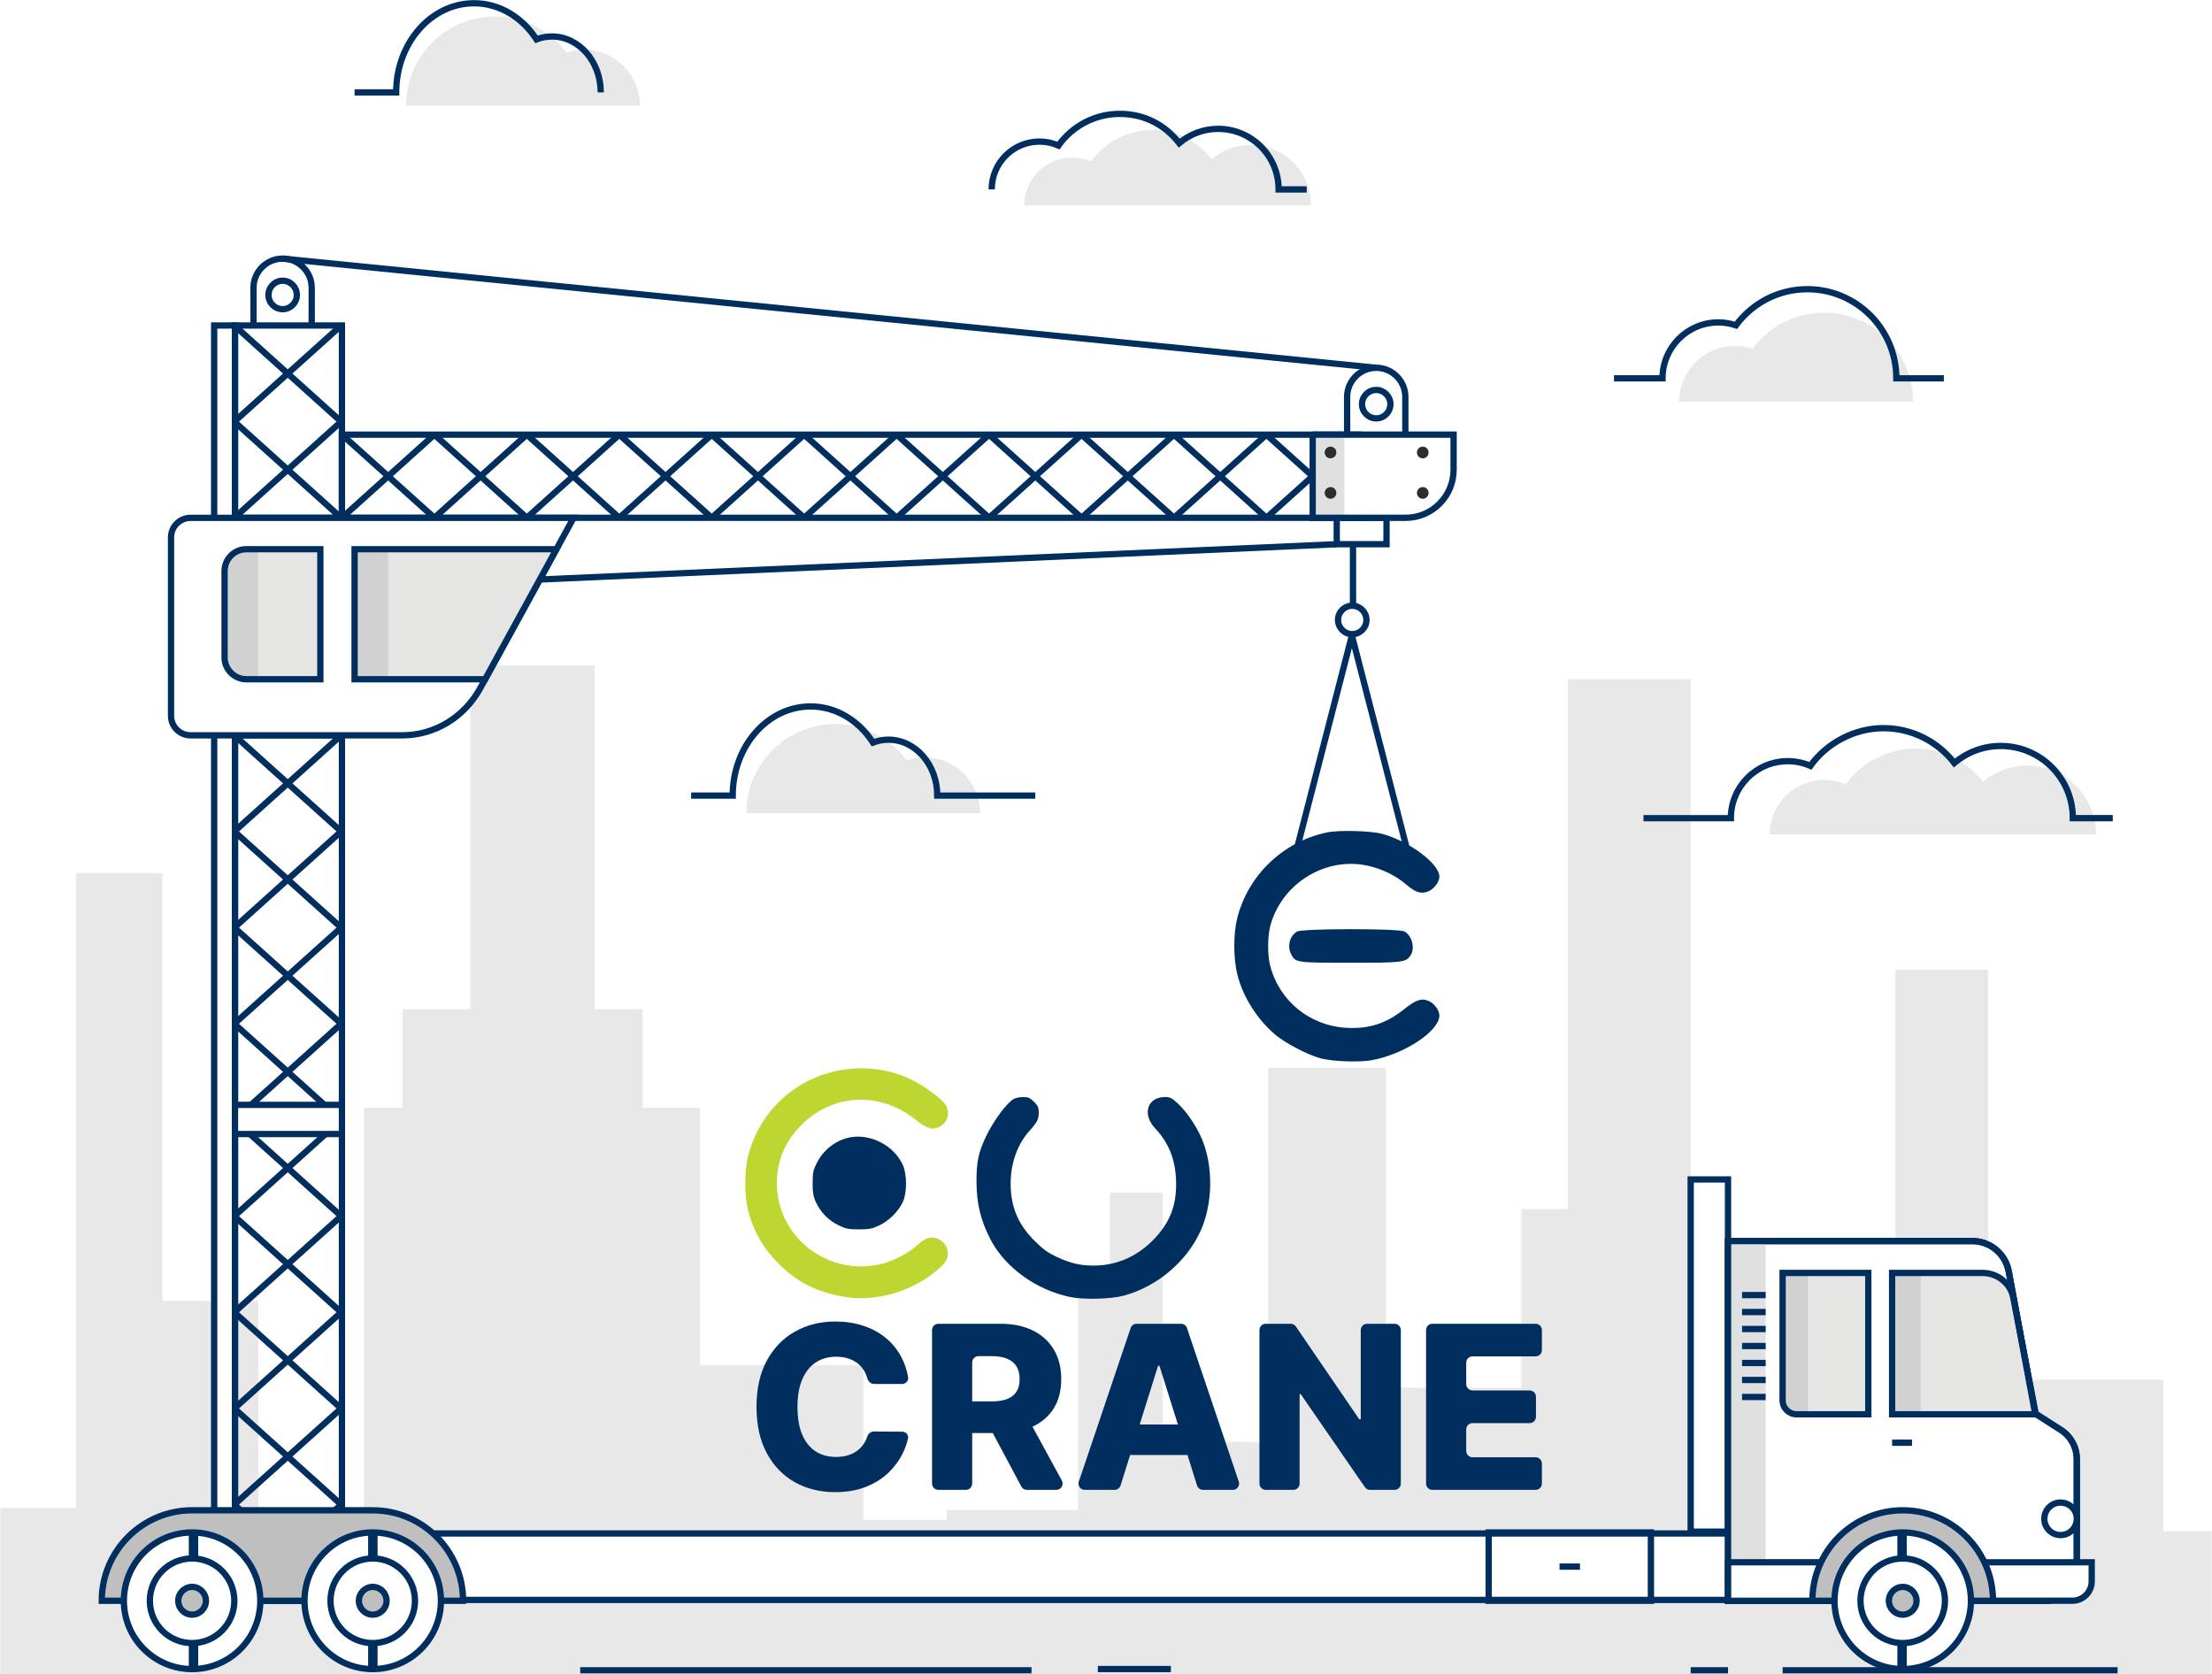 <svg width="703" height="532" viewBox="0 0 703 532" fill="none" xmlns="http://www.w3.org/2000/svg">
<rect x="0" y="0" width="703" height="532" fill="#808080" stroke="none"/>
<g clip-path="url(#clip0_185_1062)">
<path d="M703 -46.291H0V657.745H703V-46.291Z" fill="white"/>
<mask id="mask0_185_1062" style="mask-type:luminance" maskUnits="userSpaceOnUse" x="0" y="-47" width="703" height="705">
<path d="M703 -46.291H0V657.745H703V-46.291Z" fill="white"/>
</mask>
<g mask="url(#mask0_185_1062)">
<path d="M579.694 99.36C570.386 99.36 562.147 103.88 557.001 110.836C555.243 110.244 553.359 109.921 551.405 109.921C541.605 109.921 533.661 117.876 533.661 127.691H607.996C607.996 112.047 595.328 99.36 579.708 99.36H579.694Z" fill="#E8E8E8"/>
<path d="M265.467 230.114C274.775 230.114 283.014 234.634 288.16 241.59C289.917 240.998 291.801 240.674 293.756 240.674C303.555 240.674 311.499 248.63 311.499 258.444H237.164C237.164 242.8 249.832 230.114 265.453 230.114H265.467Z" fill="#E8E8E8"/>
<path d="M157.346 5.244C166.653 5.244 174.893 9.764 180.039 16.72C181.796 16.129 183.68 15.805 185.634 15.805C195.434 15.805 203.378 23.761 203.378 33.575H129.043C129.043 17.931 141.711 5.244 157.332 5.244H157.346Z" fill="#E8E8E8"/>
<path d="M397.477 46.05C392.767 46.05 388.451 47.754 385.104 50.584C380.718 44.938 373.884 41.291 366.194 41.291C358.503 41.291 351.065 45.262 346.72 51.345C344.879 50.542 342.84 50.092 340.689 50.092C332.309 50.092 325.504 56.893 325.504 65.299H416.697C416.697 54.668 408.092 46.05 397.477 46.05Z" fill="#E8E8E8"/>
<path d="M644.285 243.307C638.914 243.307 634.008 245.251 630.211 248.461C625.22 242.04 617.459 237.886 608.7 237.886C599.94 237.886 591.49 242.406 586.541 249.32C584.432 248.405 582.126 247.898 579.68 247.898C570.147 247.898 562.414 255.642 562.414 265.189H666.149C666.149 253.094 656.363 243.293 644.285 243.293V243.307Z" fill="#E8E8E8"/>
<path d="M537.317 215.878H498.301V470.247H537.317V215.878Z" fill="#E8E8E8"/>
<path d="M301.334 483.074H274.395V433.876H222.514V352.053H204.208V320.723H188.952V211.485H149.5V320.723H127.918V352.053H115.714V479.258H82.139V413.417H51.614V277.509H24.155V479.258H-15.522V335.508H-73.506V404.884H-134.54V532.272H301.334V483.074Z" fill="#E8E8E8"/>
<path d="M707.218 486.651H687.52V438.466H631.884V308.149H602.344V441.043H583.715V476.315H546.807V438.466H520.149V384.298H483.495V441.043H440.485V339.366H403.058V458.278H369.525V379.06H352.765V405.053H342.628V479.976H300.855V532.272H707.218V486.651Z" fill="#E8E8E8"/>
<path d="M549.184 374.85H537.317V486.791H549.184V374.85Z" fill="white"/>
<path d="M549.184 374.85H537.317V486.791H549.184V374.85Z" stroke="#002E5E" stroke-width="2" stroke-miterlimit="10"/>
<path d="M549.198 530.85H537.317" stroke="#002E5E" stroke-width="2" stroke-miterlimit="10"/>
<path d="M348.913 530.456H372.112" stroke="#002E5E" stroke-width="2" stroke-miterlimit="10"/>
<path d="M549.746 487.369H56.24V508.49H549.746V487.369Z" fill="white"/>
<path d="M549.746 487.369H56.24V508.49H549.746V487.369Z" stroke="#002E5E" stroke-width="2" stroke-miterlimit="10"/>
<path d="M524.677 487.045H473.119V508.757H524.677V487.045Z" stroke="#002E5E" stroke-width="2" stroke-miterlimit="10"/>
<path d="M495.644 497.901H502.139" stroke="#002E5E" stroke-width="2" stroke-miterlimit="10"/>
<path d="M646.788 449.21L638.394 404.067C637.353 398.477 632.489 394.436 626.823 394.436H549.197V508.757H650.022C655.547 508.757 660.032 504.266 660.032 498.732V463.727C660.032 459.968 658.12 456.476 654.971 454.462L646.788 449.224V449.21Z" fill="white" stroke="#002E5E" stroke-width="2" stroke-miterlimit="10"/>
<path d="M561.148 394.436H549.197V508.757H561.148V394.436Z" fill="#E0E0E0"/>
<path d="M593.767 404.56H566.533V445.042C566.533 447.506 568.53 449.492 570.976 449.492H593.767V404.56Z" fill="#E5E5E3"/>
<path d="M574.604 404.56H566.533V445.042C566.533 447.506 568.53 449.492 570.976 449.492H574.59V404.56H574.604Z" fill="#D1D1D1"/>
<path d="M601.332 449.492H646.999L639.87 412.459C638.985 407.883 634.851 404.56 630.043 404.56H601.332V449.492Z" fill="#E5E5E3"/>
<path d="M646.788 449.21L638.394 404.067C637.353 398.477 632.489 394.436 626.823 394.436H549.197V508.757H650.022C655.547 508.757 660.032 504.266 660.032 498.732V463.727C660.032 459.968 658.12 456.476 654.971 454.462L646.788 449.224V449.21Z" stroke="#002E5E" stroke-width="2" stroke-miterlimit="10"/>
<path d="M581.296 496.521H549.197V508.757H581.296V496.521Z" fill="white" stroke="#002E5E" stroke-width="2" stroke-miterlimit="10"/>
<path d="M610.471 404.56H601.332V449.492H610.471V404.56Z" fill="#D1D1D1"/>
<path d="M601.332 449.492H646.999L639.87 412.459C638.985 407.883 634.851 404.56 630.043 404.56H601.332V449.492Z" stroke="#002E5E" stroke-width="2" stroke-miterlimit="10"/>
<path d="M593.767 404.56H566.533V445.042C566.533 447.506 568.53 449.492 570.976 449.492H593.767V404.56Z" stroke="#002E5E" stroke-width="2" stroke-miterlimit="10"/>
<path d="M626.808 496.521H664.77V502.59C664.77 505.983 662.014 508.743 658.625 508.743H626.822V496.507L626.808 496.521Z" fill="white" stroke="#002E5E" stroke-width="2" stroke-miterlimit="10"/>
<path d="M604.707 480.004C588.875 480.004 575.996 492.902 575.996 508.757H633.403C633.403 492.902 620.524 480.004 604.693 480.004H604.707Z" fill="#BFBFBF"/>
<path d="M604.707 480.004C588.875 480.004 575.996 492.902 575.996 508.757H633.403C633.403 492.902 620.524 480.004 604.693 480.004H604.707Z" stroke="#002E5E" stroke-width="2" stroke-miterlimit="10"/>
<path d="M604.707 530.47C616.681 530.47 626.387 520.749 626.387 508.757C626.387 496.766 616.681 487.045 604.707 487.045C592.733 487.045 583.026 496.766 583.026 508.757C583.026 520.749 592.733 530.47 604.707 530.47Z" fill="white" stroke="#002E5E" stroke-width="2" stroke-miterlimit="10"/>
<path d="M604.707 522.204C597.297 522.204 591.279 516.178 591.279 508.757C591.279 501.337 597.297 495.31 604.707 495.31C612.116 495.31 618.134 501.337 618.134 508.757C618.134 516.178 612.116 522.204 604.707 522.204Z" fill="white" stroke="#002E5E" stroke-width="2" stroke-miterlimit="10"/>
<path d="M604.706 513.165C602.274 513.165 600.306 511.179 600.306 508.757C600.306 506.335 602.288 504.35 604.706 504.35C607.125 504.35 609.107 506.335 609.107 508.757C609.107 511.179 607.125 513.165 604.706 513.165Z" fill="#BFBFBF"/>
<path d="M604.706 513.165C602.274 513.165 600.306 511.179 600.306 508.757C600.306 506.335 602.288 504.35 604.706 504.35C607.125 504.35 609.107 506.335 609.107 508.757C609.107 511.179 607.125 513.165 604.706 513.165Z" stroke="#002E5E" stroke-width="2" stroke-miterlimit="10"/>
<path d="M553.641 411.6H561.149" stroke="#002E5E" stroke-width="2" stroke-miterlimit="10"/>
<path d="M553.641 416.993H561.149" stroke="#002E5E" stroke-width="2" stroke-miterlimit="10"/>
<path d="M553.641 422.386H561.149" stroke="#002E5E" stroke-width="2" stroke-miterlimit="10"/>
<path d="M553.641 427.793H561.149" stroke="#002E5E" stroke-width="2" stroke-miterlimit="10"/>
<path d="M553.641 433.186H561.149" stroke="#002E5E" stroke-width="2" stroke-miterlimit="10"/>
<path d="M553.641 438.579H561.149" stroke="#002E5E" stroke-width="2" stroke-miterlimit="10"/>
<path d="M553.641 443.986H561.149" stroke="#002E5E" stroke-width="2" stroke-miterlimit="10"/>
<path d="M660.032 482.708C660.032 485.552 657.726 487.876 654.872 487.876C652.018 487.876 649.712 485.566 649.712 482.708C649.712 479.85 652.018 477.54 654.872 477.54C657.726 477.54 660.032 479.85 660.032 482.708Z" fill="white" stroke="#002E5E" stroke-width="2" stroke-miterlimit="10"/>
<path d="M601.332 458.531H607.659" stroke="#002E5E" stroke-width="2" stroke-miterlimit="10"/>
<path d="M92.797 508.49H51.57C47.177 508.49 43.587 505.631 43.587 502.102V495.817H92.797V508.49Z" fill="white" stroke="#002E5E" stroke-width="2" stroke-miterlimit="10"/>
<path d="M184.397 530.85H327.824" stroke="#002E5E" stroke-width="2" stroke-miterlimit="10"/>
<path d="M566.534 530.85H672.996" stroke="#002E5E" stroke-width="2" stroke-miterlimit="10"/>
<path d="M429.758 201.548L412.183 269.727" stroke="#002E5E" stroke-width="2" stroke-miterlimit="10"/>
<path d="M429.533 201.548L447.108 269.727" stroke="#002E5E" stroke-width="2" stroke-miterlimit="10"/>
<path d="M171.546 184.182L424.837 172.96" stroke="#002E5E" stroke-width="2" stroke-miterlimit="10"/>
<path d="M74.686 103.444H68.064V508.757H74.686V103.444Z" fill="white"/>
<path d="M440.653 164.568H424.836V172.96H440.653V164.568Z" stroke="#002E5E" stroke-width="2" stroke-miterlimit="10"/>
<path d="M430 173L430 193" stroke="#002E5E" stroke-width="2" stroke-miterlimit="10"/>
<path d="M89.829 82.196L437.378 116.891" stroke="#002E5E" stroke-width="2" stroke-miterlimit="10"/>
<path d="M89.829 98.262C87.354 98.262 85.315 96.234 85.315 93.742C85.315 91.264 87.34 89.222 89.829 89.222C92.303 89.222 94.342 91.25 94.342 93.742C94.342 96.22 92.317 98.262 89.829 98.262Z" stroke="#002E5E" stroke-width="2" stroke-miterlimit="10"/>
<path d="M80.564 103.444V91.461C80.564 86.364 84.725 82.196 89.815 82.196C94.905 82.196 99.066 86.364 99.066 91.461V103.444" stroke="#002E5E" stroke-width="2" stroke-miterlimit="10"/>
<path d="M437.378 132.971C434.904 132.971 432.865 130.943 432.865 128.451C432.865 125.973 434.89 123.931 437.378 123.931C439.853 123.931 441.892 125.959 441.892 128.451C441.892 130.929 439.867 132.971 437.378 132.971Z" stroke="#002E5E" stroke-width="2" stroke-miterlimit="10"/>
<path d="M428.127 138.139V126.156C428.127 121.059 432.289 116.891 437.378 116.891C442.468 116.891 446.63 121.059 446.63 126.156V138.139" stroke="#002E5E" stroke-width="2" stroke-miterlimit="10"/>
<path d="M74.686 103.444H68.064V508.757H74.686V103.444Z" stroke="#002E5E" stroke-width="2" stroke-miterlimit="10"/>
<path d="M108.67 233.69H74.686V508.757H108.67V233.69Z" stroke="#002E5E" stroke-width="2" stroke-miterlimit="10"/>
<path d="M431.866 164.568V138.138L108.655 138.138V164.568L431.866 164.568Z" stroke="#002E5E" stroke-width="2" stroke-miterlimit="10"/>
<path d="M108.67 103.444H74.686V164.568H108.67V103.444Z" stroke="#002E5E" stroke-width="2" stroke-miterlimit="10"/>
<path d="M54.355 170.792V227.481C54.355 230.916 57.139 233.704 60.57 233.704H127.847C138.097 233.704 147.545 227.988 152.621 218.723L182.301 164.582H60.57C57.139 164.582 54.355 167.37 54.355 170.806V170.792Z" fill="white" stroke="#002E5E" stroke-width="2" stroke-miterlimit="10"/>
<path d="M112.69 174.551V215.878H154.181L176.832 174.551H112.69Z" fill="#E5E5E3"/>
<path d="M123.362 174.551H112.69V215.878H123.362V174.551Z" fill="#D1D1D1"/>
<path d="M112.69 174.551V215.878H154.181L176.832 174.551H112.69Z" stroke="#002E5E" stroke-width="2" stroke-miterlimit="10"/>
<path d="M74.462 478.188L108.431 508.757" stroke="#002E5E" stroke-width="2" stroke-miterlimit="10"/>
<path d="M108.431 478.188L74.462 508.757" stroke="#002E5E" stroke-width="2" stroke-miterlimit="10"/>
<path d="M74.462 447.633L108.431 478.188" stroke="#002E5E" stroke-width="2" stroke-miterlimit="10"/>
<path d="M108.431 447.633L74.462 478.188" stroke="#002E5E" stroke-width="2" stroke-miterlimit="10"/>
<path d="M74.462 417.064L108.431 447.633" stroke="#002E5E" stroke-width="2" stroke-miterlimit="10"/>
<path d="M108.431 417.064L74.462 447.633" stroke="#002E5E" stroke-width="2" stroke-miterlimit="10"/>
<path d="M74.462 386.508L108.431 417.064" stroke="#002E5E" stroke-width="2" stroke-miterlimit="10"/>
<path d="M108.431 386.508L74.462 417.064" stroke="#002E5E" stroke-width="2" stroke-miterlimit="10"/>
<path d="M74.462 355.939L108.431 386.508" stroke="#002E5E" stroke-width="2" stroke-miterlimit="10"/>
<path d="M108.431 355.939L74.462 386.508" stroke="#002E5E" stroke-width="2" stroke-miterlimit="10"/>
<path d="M74.462 325.37L108.431 355.939" stroke="#002E5E" stroke-width="2" stroke-miterlimit="10"/>
<path d="M108.431 325.37L74.462 355.939" stroke="#002E5E" stroke-width="2" stroke-miterlimit="10"/>
<path d="M78.315 174.551H101.809V215.878H78.315C74.49 215.878 71.369 212.766 71.369 208.922V181.493C71.369 177.663 74.476 174.537 78.315 174.537V174.551Z" fill="#E5E5E3"/>
<path d="M74.462 294.815L108.431 325.37" stroke="#002E5E" stroke-width="2" stroke-miterlimit="10"/>
<path d="M108.431 294.815L74.462 325.37" stroke="#002E5E" stroke-width="2" stroke-miterlimit="10"/>
<path d="M74.462 264.245L108.431 294.815" stroke="#002E5E" stroke-width="2" stroke-miterlimit="10"/>
<path d="M108.431 264.245L74.462 294.815" stroke="#002E5E" stroke-width="2" stroke-miterlimit="10"/>
<path d="M74.462 233.69L108.431 264.245" stroke="#002E5E" stroke-width="2" stroke-miterlimit="10"/>
<path d="M108.431 233.69L74.462 264.245" stroke="#002E5E" stroke-width="2" stroke-miterlimit="10"/>
<path d="M74.462 133.999L108.431 164.568" stroke="#002E5E" stroke-width="2" stroke-miterlimit="10"/>
<path d="M108.431 133.999L74.462 164.568" stroke="#002E5E" stroke-width="2" stroke-miterlimit="10"/>
<path d="M108.671 138.138L138.042 164.568" stroke="#002E5E" stroke-width="2" stroke-miterlimit="10"/>
<path d="M138.042 138.138L108.671 164.568" stroke="#002E5E" stroke-width="2" stroke-miterlimit="10"/>
<path d="M138.041 138.138L167.426 164.568" stroke="#002E5E" stroke-width="2" stroke-miterlimit="10"/>
<path d="M167.426 138.138L138.041 164.568" stroke="#002E5E" stroke-width="2" stroke-miterlimit="10"/>
<path d="M167.426 138.138L196.811 164.568" stroke="#002E5E" stroke-width="2" stroke-miterlimit="10"/>
<path d="M196.811 138.138L167.426 164.568" stroke="#002E5E" stroke-width="2" stroke-miterlimit="10"/>
<path d="M196.812 138.138L226.198 164.568" stroke="#002E5E" stroke-width="2" stroke-miterlimit="10"/>
<path d="M226.198 138.138L196.812 164.568" stroke="#002E5E" stroke-width="2" stroke-miterlimit="10"/>
<path d="M226.197 138.138L255.569 164.568" stroke="#002E5E" stroke-width="2" stroke-miterlimit="10"/>
<path d="M255.569 138.138L226.197 164.568" stroke="#002E5E" stroke-width="2" stroke-miterlimit="10"/>
<path d="M255.568 138.138L284.954 164.568" stroke="#002E5E" stroke-width="2" stroke-miterlimit="10"/>
<path d="M284.954 138.138L255.568 164.568" stroke="#002E5E" stroke-width="2" stroke-miterlimit="10"/>
<path d="M284.954 138.138L314.34 164.568" stroke="#002E5E" stroke-width="2" stroke-miterlimit="10"/>
<path d="M314.34 138.138L284.954 164.568" stroke="#002E5E" stroke-width="2" stroke-miterlimit="10"/>
<path d="M78.315 174.551C74.476 174.551 71.369 177.663 71.369 181.507V208.936C71.369 212.78 74.476 215.892 78.315 215.892H82.041V174.565H78.315V174.551Z" fill="#D1D1D1"/>
<path d="M314.339 138.138L343.724 164.568" stroke="#002E5E" stroke-width="2" stroke-miterlimit="10"/>
<path d="M343.724 138.138L314.339 164.568" stroke="#002E5E" stroke-width="2" stroke-miterlimit="10"/>
<path d="M343.726 138.138L373.111 164.568" stroke="#002E5E" stroke-width="2" stroke-miterlimit="10"/>
<path d="M373.111 138.138L343.726 164.568" stroke="#002E5E" stroke-width="2" stroke-miterlimit="10"/>
<path d="M373.109 138.138L402.481 164.568" stroke="#002E5E" stroke-width="2" stroke-miterlimit="10"/>
<path d="M402.481 138.138L373.109 164.568" stroke="#002E5E" stroke-width="2" stroke-miterlimit="10"/>
<path d="M402.482 138.138L431.868 164.568" stroke="#002E5E" stroke-width="2" stroke-miterlimit="10"/>
<path d="M431.868 138.138L402.482 164.568" stroke="#002E5E" stroke-width="2" stroke-miterlimit="10"/>
<path d="M417.175 138.138H461.97V149.304C461.97 157.725 455.137 164.568 446.729 164.568H417.189V138.138H417.175Z" fill="white"/>
<path d="M427.242 138.138H417.175V164.568H427.242V138.138Z" fill="#E0E0E0"/>
<path d="M74.462 103.444L108.431 133.999" stroke="#002E5E" stroke-width="2" stroke-miterlimit="10"/>
<path d="M74.462 133.999L108.431 103.444" stroke="#002E5E" stroke-width="2" stroke-miterlimit="10"/>
<path d="M108.67 351.152H74.686V360.417H108.67V351.152Z" fill="white" stroke="#002E5E" stroke-width="2" stroke-miterlimit="10"/>
<path d="M417.175 138.138H461.97V149.304C461.97 157.725 455.137 164.568 446.729 164.568H417.189V138.138H417.175Z" stroke="#002E5E" stroke-width="2" stroke-miterlimit="10"/>
<path d="M78.315 174.551H101.809V215.878H78.315C74.49 215.878 71.369 212.766 71.369 208.922V181.493C71.369 177.663 74.476 174.537 78.315 174.537V174.551Z" stroke="#002E5E" stroke-width="2" stroke-miterlimit="10"/>
<path d="M429.757 201.548C427.283 201.548 425.244 199.521 425.244 197.028C425.244 194.55 427.269 192.509 429.757 192.509C432.232 192.509 434.271 194.536 434.271 197.028C434.271 199.507 432.246 201.548 429.757 201.548Z" stroke="#002E5E" stroke-width="2" stroke-miterlimit="10"/>
<path d="M422.855 141.954C421.843 141.954 420.999 142.785 420.999 143.813C420.999 144.841 421.829 145.672 422.855 145.672C423.881 145.672 424.711 144.841 424.711 143.813C424.711 142.785 423.881 141.954 422.855 141.954Z" fill="#2D2D2D"/>
<path d="M452.17 141.954C451.158 141.954 450.314 142.785 450.314 143.813C450.314 144.841 451.144 145.672 452.17 145.672C453.197 145.672 454.026 144.841 454.026 143.813C454.026 142.785 453.197 141.954 452.17 141.954Z" fill="#2D2D2D"/>
<path d="M422.855 154.796C421.843 154.796 420.999 155.627 420.999 156.655C420.999 157.683 421.829 158.513 422.855 158.513C423.881 158.513 424.711 157.683 424.711 156.655C424.711 155.627 423.881 154.796 422.855 154.796Z" fill="#2D2D2D"/>
<path d="M452.17 154.796C451.158 154.796 450.314 155.627 450.314 156.655C450.314 157.683 451.144 158.513 452.17 158.513C453.197 158.513 454.026 157.683 454.026 156.655C454.026 155.627 453.197 154.796 452.17 154.796Z" fill="#2D2D2D"/>
<path d="M617.783 120.242H602.682C602.682 104.598 590.014 91.911 574.393 91.911C565.086 91.911 556.847 96.431 551.701 103.387C549.943 102.796 548.059 102.472 546.105 102.472C536.305 102.472 528.361 110.428 528.361 120.242H512.951" stroke="#002E5E" stroke-width="2" stroke-miterlimit="10"/>
<path d="M219.646 252.854H232.862C232.862 237.21 243.941 224.524 257.608 224.524C265.748 224.524 272.947 229.044 277.46 236C278.993 235.408 280.638 235.084 282.353 235.084C290.93 235.084 297.875 243.04 297.875 252.854H329.032" stroke="#002E5E" stroke-width="2" stroke-miterlimit="10"/>
<path d="M112.691 29.365H125.908C125.908 13.721 136.987 1.034 150.653 1.034C158.794 1.034 165.993 5.554 170.506 12.51C172.053 11.919 173.684 11.595 175.399 11.595C183.976 11.595 190.921 19.551 190.921 29.365" stroke="#002E5E" stroke-width="2" stroke-miterlimit="10"/>
<path d="M315.169 60.202C315.169 51.809 321.96 44.994 330.354 44.994C332.491 44.994 334.53 45.445 336.385 46.248C340.73 40.165 347.83 36.194 355.859 36.194C363.887 36.194 370.383 39.841 374.769 45.487C378.116 42.671 382.432 40.953 387.142 40.953C397.757 40.953 406.362 49.571 406.362 60.202H415.29" stroke="#002E5E" stroke-width="2" stroke-miterlimit="10"/>
<path d="M671.463 260.021H658.767C658.767 247.349 648.517 237.084 635.863 237.084C630.239 237.084 625.093 239.125 621.114 242.491C615.884 235.76 607.743 231.423 598.576 231.423C589.409 231.423 580.537 236.154 575.363 243.406C573.155 242.448 570.737 241.913 568.178 241.913C558.182 241.913 550.083 250.024 550.083 260.035H522.314" stroke="#002E5E" stroke-width="2" stroke-miterlimit="10"/>
<path d="M118.456 480.004H61.049C45.218 480.004 32.339 492.902 32.339 508.757H147.167C147.167 492.902 134.288 480.004 118.456 480.004Z" fill="#BFBFBF"/>
<path d="M118.456 480.004H61.049C45.218 480.004 32.339 492.902 32.339 508.757H147.167C147.167 492.902 134.288 480.004 118.456 480.004Z" stroke="#002E5E" stroke-width="2" stroke-miterlimit="10"/>
<path d="M61.05 530.47C73.023 530.47 82.73 520.749 82.73 508.757C82.73 496.766 73.023 487.045 61.05 487.045C49.076 487.045 39.369 496.766 39.369 508.757C39.369 520.749 49.076 530.47 61.05 530.47Z" fill="white" stroke="#002E5E" stroke-width="2" stroke-miterlimit="10"/>
<path d="M61.049 522.204C53.64 522.204 47.622 516.178 47.622 508.757C47.622 501.337 53.64 495.31 61.049 495.31C68.459 495.31 74.477 501.337 74.477 508.757C74.477 516.178 68.459 522.204 61.049 522.204Z" fill="white" stroke="#002E5E" stroke-width="2" stroke-miterlimit="10"/>
<path d="M61.049 513.165C58.617 513.165 56.648 511.179 56.648 508.757C56.648 506.335 58.631 504.35 61.049 504.35C63.468 504.35 65.45 506.335 65.45 508.757C65.45 511.179 63.468 513.165 61.049 513.165Z" fill="#BFBFBF"/>
<path d="M61.049 513.165C58.617 513.165 56.648 511.179 56.648 508.757C56.648 506.335 58.631 504.35 61.049 504.35C63.468 504.35 65.45 506.335 65.45 508.757C65.45 511.179 63.468 513.165 61.049 513.165Z" stroke="#002E5E" stroke-width="2" stroke-miterlimit="10"/>
<path d="M118.456 530.47C130.43 530.47 140.136 520.749 140.136 508.757C140.136 496.766 130.43 487.045 118.456 487.045C106.482 487.045 96.775 496.766 96.775 508.757C96.775 520.749 106.482 530.47 118.456 530.47Z" fill="white" stroke="#002E5E" stroke-width="2" stroke-miterlimit="10"/>
<path d="M118.457 522.204C111.047 522.204 105.029 516.178 105.029 508.757C105.029 501.337 111.047 495.31 118.457 495.31C125.866 495.31 131.884 501.337 131.884 508.757C131.884 516.178 125.866 522.204 118.457 522.204Z" fill="white" stroke="#002E5E" stroke-width="2" stroke-miterlimit="10"/>
<path d="M118.456 513.165C116.024 513.165 114.056 511.179 114.056 508.757C114.056 506.335 116.038 504.35 118.456 504.35C120.875 504.35 122.857 506.335 122.857 508.757C122.857 511.179 120.875 513.165 118.456 513.165Z" fill="#BFBFBF"/>
<path d="M118.456 513.165C116.024 513.165 114.056 511.179 114.056 508.757C114.056 506.335 116.038 504.35 118.456 504.35C120.875 504.35 122.857 506.335 122.857 508.757C122.857 511.179 120.875 513.165 118.456 513.165Z" stroke="#002E5E" stroke-width="2" stroke-miterlimit="10"/>
</g>
<path fill-rule="evenodd" clip-rule="evenodd" d="M322.24 349.223C319.983 350.48 315.74 356.196 313.375 361.164C310.956 366.244 310.306 369.35 310.341 375.66C310.379 382.57 311.68 387.908 314.787 393.905C319.411 402.831 329.353 410.009 340.162 412.226C344.458 413.108 353.062 412.883 357.127 411.784C367.694 408.926 377.054 401.069 381.513 391.316C385.481 382.635 385.661 370.674 381.953 361.921C380.265 357.937 377.101 353.277 374.347 350.723C372.444 348.957 371.85 348.654 370.291 348.654C364.617 348.654 362.884 354.112 367.128 358.615C371.338 363.083 373.459 368.258 373.75 374.775C374.114 382.877 371.904 388.651 366.28 394.299C361.144 399.458 354.652 402.224 347.682 402.224C343.287 402.224 340.399 401.558 335.99 399.528C332.993 398.147 331.583 397.135 328.81 394.372C323.505 389.086 321.197 383.547 321.197 376.103C321.197 369.69 323.36 363.645 327.163 359.428C329.669 356.649 330.124 355.741 330.124 353.509C330.124 352.002 329.846 351.389 328.606 350.159C327.337 348.9 326.771 348.657 325.147 348.67C324.079 348.678 322.771 348.927 322.24 349.223ZM270.022 361.503C265.63 362.385 261.704 365.43 259.618 369.57C258.423 371.943 258.264 372.708 258.268 376.063C258.271 379.139 258.476 380.301 259.34 382.142C260.843 385.344 263.247 387.803 266.406 389.369C268.795 390.553 269.574 390.713 272.952 390.713C276.242 390.713 277.166 390.533 279.464 389.451C282.56 387.993 285.571 384.976 286.964 381.936C288.297 379.028 288.275 373.216 286.921 370.233C284.112 364.045 276.623 360.176 270.022 361.503Z" fill="#002E5E"/>
<path fill-rule="evenodd" clip-rule="evenodd" d="M269.595 339.751C254.251 341.498 241.845 352.134 237.868 366.952C236.523 371.962 236.519 380.163 237.858 385.104C239.76 392.116 243.065 397.555 248.534 402.673C254.109 407.89 260.005 410.717 268.28 412.142C278.727 413.941 290.783 410.239 298.909 402.738C301.019 400.79 301.592 399.199 301.014 396.901C300.537 395.002 298.251 393.294 296.186 393.294C294.665 393.294 293.624 393.89 290.605 396.491C287.951 398.778 283.009 401.13 279.192 401.925C263.272 405.241 248.013 393.802 246.959 377.762C246.446 369.946 249.128 363.029 254.859 357.385C265.027 347.374 280.013 346.857 291.341 356.127C294.664 358.846 296.677 359.315 298.953 357.899C301.3 356.44 301.985 353.442 300.502 351.125C299.284 349.223 293.831 345.166 289.904 343.241C283.716 340.207 276.491 338.966 269.595 339.751Z" fill="#BED62F"/>
<path fill-rule="evenodd" clip-rule="evenodd" d="M421.73 264.564C407.75 267.459 396.496 278.281 393.153 292.044C391.968 296.926 391.983 304.487 393.19 309.479C394.934 316.693 399.399 323.824 405.336 328.875C408.463 331.536 415.662 335.279 419.737 336.362C423.442 337.347 431.833 337.674 435.764 336.986C446.171 335.164 457.459 327.739 457.45 322.72C457.448 321.073 455.776 318.829 454.005 318.095C451.743 317.157 449.951 317.773 446.208 320.774C440.592 325.275 435.113 327.047 427.994 326.665C416.314 326.037 406.625 318.193 403.7 306.994C402.8 303.551 402.803 297.794 403.706 294.321C406.682 282.881 417.475 274.556 429.333 274.556C435.504 274.556 442.103 277.025 446.94 281.143C449.965 283.72 451.669 284.227 454.023 283.252C455.778 282.524 457.448 280.273 457.45 278.629C457.457 274.527 448.024 267.449 439.327 265.031C435.736 264.032 425.596 263.764 421.73 264.564ZM412.266 296.057C409.899 297.331 409.012 300.742 410.371 303.348C411.716 305.927 412.16 305.99 429.102 305.99C445.659 305.99 446.734 305.863 448.244 303.724C449.826 301.484 448.773 297.3 446.308 296.036C444.386 295.05 414.103 295.069 412.266 296.057Z" fill="#002E5E"/>
<rect x="606" y="522" width="8" height="3" transform="rotate(90 606 522)" fill="#002E5E"/>
<rect x="606" y="487" width="8" height="3" transform="rotate(90 606 487)" fill="#002E5E"/>
<rect x="120" y="522" width="8" height="3" transform="rotate(90 120 522)" fill="#002E5E"/>
<rect x="120" y="487" width="8" height="3" transform="rotate(90 120 487)" fill="#002E5E"/>
<rect x="63" y="522" width="8" height="3" transform="rotate(90 63 522)" fill="#002E5E"/>
<rect x="63" y="487" width="8" height="3" transform="rotate(90 63 487)" fill="#002E5E"/>
<path d="M455.222 473.511C454.117 473.511 453.222 472.616 453.222 471.511V422.722C453.222 421.617 454.117 420.722 455.222 420.722H488.03C489.134 420.722 490.03 421.617 490.03 422.722V429.084C490.03 430.188 489.134 431.084 488.03 431.084H467.981C466.876 431.084 465.981 431.979 465.981 433.084V439.91C465.981 441.014 466.876 441.91 467.981 441.91H486.148C487.253 441.91 488.148 442.805 488.148 443.91V450.297C488.148 451.402 487.253 452.297 486.148 452.297H467.981C466.876 452.297 465.981 453.193 465.981 454.297V461.149C465.981 462.254 466.876 463.149 467.981 463.149H488.03C489.134 463.149 490.03 464.045 490.03 465.149V471.511C490.03 472.616 489.134 473.511 488.03 473.511H455.222Z" fill="#002E5E"/>
<path d="M443.199 420.722C444.304 420.722 445.199 421.617 445.199 422.722V471.511C445.199 472.616 444.304 473.511 443.199 473.511H435.424C434.766 473.511 434.15 473.188 433.777 472.646L413.431 443.139C413.39 443.079 413.323 443.044 413.25 443.044C413.129 443.044 413.031 443.142 413.031 443.264V471.511C413.031 472.616 412.135 473.511 411.031 473.511H402.271C401.167 473.511 400.271 472.616 400.271 471.511V422.722C400.271 421.617 401.167 420.722 402.271 420.722H410.196C410.857 420.722 411.475 421.048 411.848 421.594L431.942 451.012C431.996 451.091 432.084 451.137 432.179 451.137C432.337 451.137 432.466 451.009 432.466 450.851V422.722C432.466 421.617 433.361 420.722 434.466 420.722H443.199Z" fill="#002E5E"/>
<path d="M356.131 472.109C355.869 472.943 355.096 473.511 354.222 473.511H344.764C343.396 473.511 342.432 472.168 342.869 470.872L359.331 422.082C359.605 421.269 360.368 420.722 361.226 420.722H375.34C376.198 420.722 376.961 421.269 377.235 422.082L393.697 470.872C394.134 472.168 393.17 473.511 391.802 473.511H382.343C381.469 473.511 380.696 472.944 380.435 472.11L368.538 434.219C368.501 434.102 368.393 434.022 368.27 434.022C368.147 434.022 368.039 434.102 368.002 434.219L356.131 472.109ZM353.861 454.736C353.861 453.631 354.757 452.736 355.861 452.736H380.524C381.629 452.736 382.524 453.631 382.524 454.736V460.427C382.524 461.532 381.629 462.427 380.524 462.427H355.861C354.757 462.427 353.861 461.532 353.861 460.427V454.736Z" fill="#002E5E"/>
<path d="M298.214 473.511C297.109 473.511 296.214 472.616 296.214 471.511V422.722C296.214 421.617 297.109 420.722 298.214 420.722H318.02C321.973 420.722 325.384 421.435 328.253 422.861C331.14 424.27 333.366 426.298 334.93 428.944C336.493 431.573 337.275 434.692 337.275 438.301C337.275 441.961 336.476 445.072 334.878 447.632C333.28 450.175 331.012 452.117 328.073 453.457C325.135 454.78 321.655 455.442 317.634 455.442H305.844C304.739 455.442 303.844 454.547 303.844 453.442V447.389C303.844 446.285 304.739 445.389 305.844 445.389H315.262C317.187 445.389 318.794 445.14 320.082 444.642C321.388 444.126 322.377 443.353 323.047 442.322C323.717 441.274 324.052 439.933 324.052 438.301C324.052 436.669 323.717 435.32 323.047 434.254C322.377 433.172 321.388 432.364 320.082 431.831C318.777 431.281 317.17 431.006 315.262 431.006H310.973C309.868 431.006 308.973 431.902 308.973 433.006V471.511C308.973 472.616 308.078 473.511 306.973 473.511H298.214ZM324.746 449.385C325.478 449.385 326.152 449.785 326.502 450.428L337.468 470.554C338.194 471.887 337.23 473.511 335.712 473.511H326.359C325.621 473.511 324.943 473.105 324.595 472.453L313.844 452.327C313.132 450.995 314.098 449.385 315.608 449.385H324.746Z" fill="#002E5E"/>
<path d="M288.611 437.663C288.821 438.826 287.889 439.848 286.707 439.848H277.782C276.777 439.848 275.949 439.094 275.679 438.126C275.496 437.467 275.259 436.847 274.968 436.265C274.435 435.199 273.73 434.289 272.854 433.532C271.978 432.776 270.938 432.201 269.735 431.805C268.549 431.393 267.235 431.187 265.791 431.187C263.231 431.187 261.023 431.814 259.167 433.068C257.328 434.323 255.911 436.136 254.914 438.507C253.934 440.879 253.445 443.748 253.445 447.116C253.445 450.622 253.943 453.56 254.94 455.932C255.954 458.286 257.371 460.065 259.193 461.267C261.031 462.453 263.205 463.046 265.714 463.046C267.123 463.046 268.403 462.866 269.555 462.505C270.723 462.144 271.746 461.62 272.622 460.932C273.516 460.228 274.246 459.377 274.813 458.381C275.135 457.823 275.401 457.226 275.614 456.59C275.922 455.664 276.738 454.957 277.714 454.962L286.725 455.017C287.9 455.024 288.825 456.041 288.574 457.189C288.225 458.788 287.659 460.371 286.876 461.938C285.759 464.206 284.221 466.277 282.262 468.15C280.303 470.006 277.915 471.483 275.097 472.583C272.296 473.683 269.082 474.233 265.456 474.233C260.679 474.233 256.4 473.185 252.62 471.088C248.857 468.974 245.884 465.899 243.701 461.86C241.519 457.822 240.428 452.907 240.428 447.116C240.428 441.308 241.536 436.385 243.753 432.347C245.97 428.308 248.968 425.241 252.749 423.145C256.529 421.048 260.765 420 265.456 420C268.653 420 271.608 420.447 274.323 421.34C277.038 422.217 279.427 423.506 281.489 425.207C283.551 426.891 285.227 428.961 286.515 431.419C287.499 433.295 288.198 435.377 288.611 437.663Z" fill="#002E5E"/>
</g>
<defs>
<clipPath id="clip0_185_1062">
<rect width="703" height="532" fill="white"/>
</clipPath>
</defs>
</svg>
